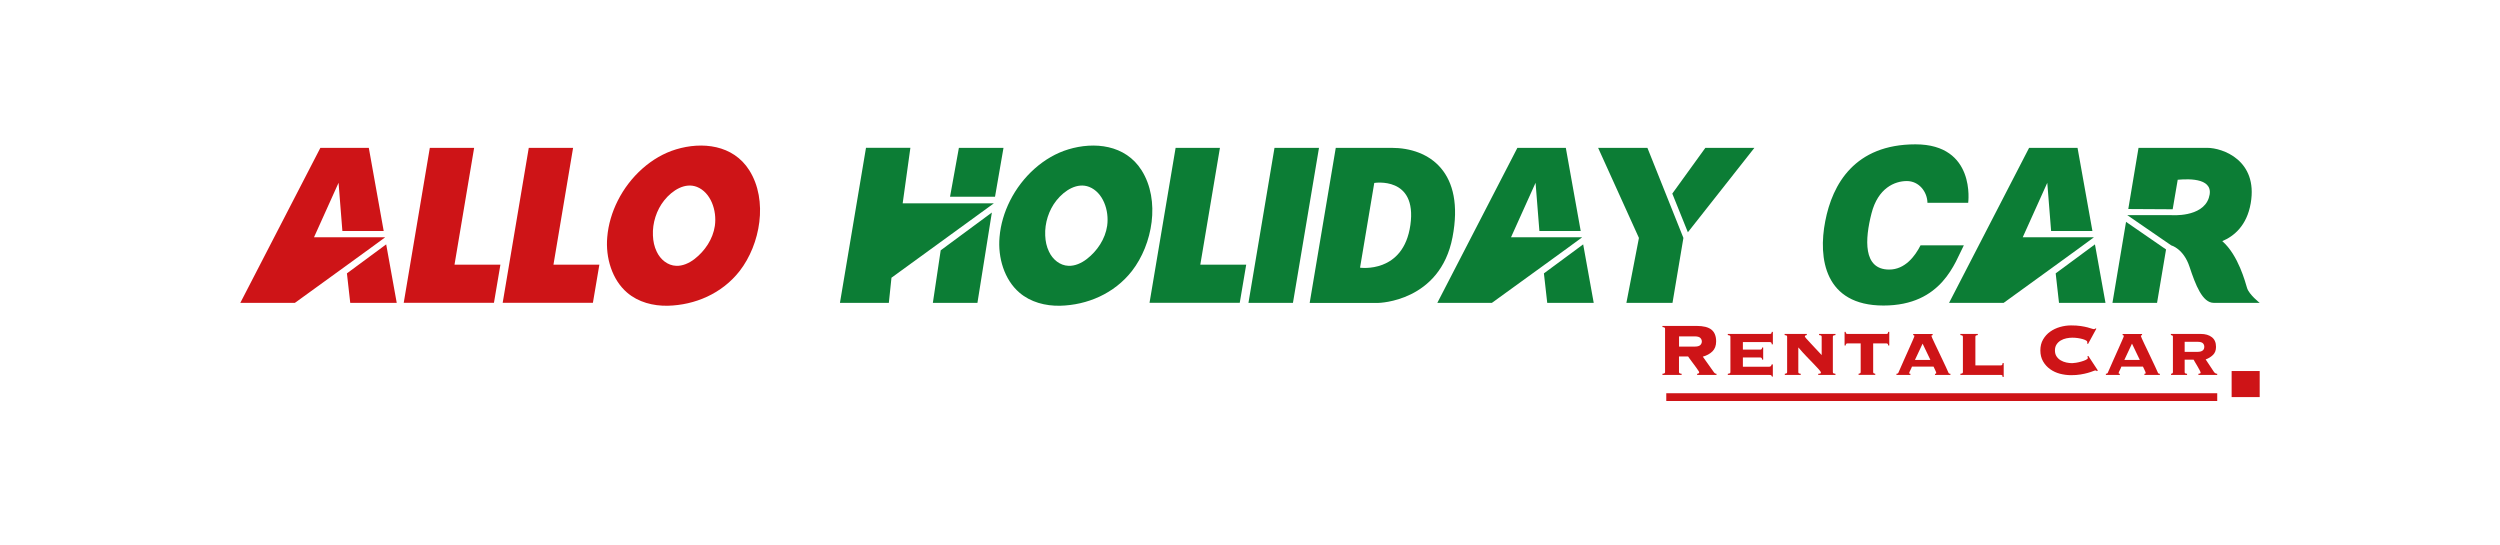 <?xml version="1.0" encoding="utf-8"?>
<!-- Generator: Adobe Illustrator 25.4.1, SVG Export Plug-In . SVG Version: 6.00 Build 0)  -->
<svg version="1.1" id="Calque_1" xmlns="http://www.w3.org/2000/svg" xmlns:xlink="http://www.w3.org/1999/xlink" x="0px" y="0px"
	 viewBox="0 0 979.25 213.61" style="enable-background:new 0 0 979.25 213.61;" xml:space="preserve">
<style type="text/css">
	.st0{fill:#CE1417;}
	.st1{fill:#0C7D35;}
</style>
<g>
	<g>
		<path class="st0" d="M150.78,93.02c0.02,0.09-35.27,25.61-35.27,25.61H94.13l31.36-60.72h18.97l5.83,32.56h-16.18l-1.5-18.87
			L123,92.93h27.77C150.77,92.93,150.77,92.93,150.78,93.02z M155.4,118.63h-18.21l-1.3-11.55l15.38-11.36L155.4,118.63z"/>
		<path class="st0" d="M196.01,103.67l-2.53,14.94h-35.34l10.22-60.7h17.36l-7.69,45.77H196.01z"/>
		<path class="st0" d="M234.77,103.67l-2.53,14.94H196.9l10.22-60.7h17.36l-7.69,45.77H234.77z"/>
		<path class="st0" d="M289.72,106.15c-6.94,8.89-17.54,13.35-28.17,13.61c-5.67,0.11-11.52-1.36-15.93-5.16
			c-5.88-5.05-8.48-13.68-7.76-21.72c0.41-4.98,1.88-9.81,4.1-14.24c4.82-9.59,13.3-17.26,22.87-20.14
			c10.08-3.06,22.32-1.88,28.68,8.22C300.93,78.52,297.82,95.71,289.72,106.15z M272.99,73.21c-4.63-1.81-9.58,1.25-12.79,5.24
			c-3.07,3.8-4.68,8.96-4.45,13.79c0.08,2.25,0.54,4.39,1.47,6.31c1.44,3.1,4.31,5.46,7.65,5.57c2.49,0.11,5.08-1.03,7.21-2.69
			c4.03-3.13,7.17-7.78,7.93-12.95C280.88,82.39,278.38,75.35,272.99,73.21z"/>
		<path class="st1" d="M353.58,79.64h35.72l-40.11,29.14l-1.03,9.84h-19.15l10.2-60.72h17.39L353.58,79.64z M368.47,98.05
			l20.04-14.8l-5.65,35.39H365.4L368.47,98.05z M393.07,57.91l-3.32,19.16h-17.62l3.47-19.16H393.07z"/>
		<path class="st1" d="M443.38,106.15c-6.94,8.89-17.54,13.35-28.17,13.61c-5.67,0.11-11.52-1.36-15.93-5.16
			c-5.88-5.05-8.48-13.68-7.76-21.72c0.41-4.98,1.88-9.81,4.1-14.24c4.82-9.59,13.3-17.26,22.87-20.14
			c10.08-3.06,22.32-1.88,28.68,8.22C454.59,78.52,451.48,95.71,443.38,106.15z M426.65,73.21c-4.63-1.81-9.58,1.25-12.79,5.24
			c-3.07,3.8-4.68,8.96-4.45,13.79c0.08,2.25,0.54,4.39,1.47,6.31c1.44,3.1,4.31,5.46,7.65,5.57c2.49,0.11,5.08-1.03,7.21-2.69
			c4.03-3.13,7.17-7.78,7.93-12.95C434.54,82.39,432.04,75.35,426.65,73.21z"/>
		<path class="st1" d="M488.14,103.67l-2.53,14.94h-35.34l10.22-60.7h17.36l-7.69,45.77H488.14z"/>
		<path class="st1" d="M516.65,57.91l-10.2,60.72h-17.43l10.2-60.72H516.65z"/>
		<path class="st1" d="M568.96,92.87c-4.82,25.37-29.02,25.78-29.02,25.78H513l10.22-60.74c0,0,8.26,0,21.8,0
			C560.01,57.9,573.82,67.53,568.96,92.87z M538.3,71.66l-5.57,33.19c0,0,17.02,2.47,19.72-16.74
			C555.15,68.9,538.3,71.66,538.3,71.66z"/>
		<path class="st1" d="M619.64,93.02c0.02,0.09-35.26,25.61-35.26,25.61h-21.38l31.36-60.72h18.97l5.83,32.56h-16.18l-1.5-18.87
			l-9.61,21.33h27.77C619.63,92.93,619.63,92.93,619.64,93.02z M624.26,118.63h-18.21l-1.3-11.55l15.38-11.36L624.26,118.63z"/>
		<path class="st1" d="M645.29,57.91l14.1,35.29l-4.27,25.43h-18.06l4.91-25.43l-15.99-35.29H645.29z M687.2,57.91l-26.06,33.07
			l-6.1-15.15l12.95-17.92H687.2z"/>
		<path class="st1" d="M733.06,83.61c-2.56,10-3.42,21.98,6.94,21.98c6.19,0,10.12-5.24,12.27-9.48h16.96
			c-3.42,6.45-8.41,23.57-31.48,23.57s-25.64-18.51-22.8-33.04c2.8-14.53,11.55-30.1,35.34-30.1c23.76,0,20.65,22.9,20.65,22.9
			h-15.96c-0.07-4.28-3.28-8.52-8.07-8.52C742.15,70.92,735.59,73.65,733.06,83.61z"/>
		<path class="st1" d="M820.1,93.02c0.02,0.09-35.27,25.61-35.27,25.61h-21.38l31.35-60.72h18.97l5.83,32.56h-16.18l-1.5-18.87
			l-9.61,21.33h27.77C820.09,92.93,820.09,92.93,820.1,93.02z M824.72,118.63h-18.21l-1.3-11.55l15.38-11.36L824.72,118.63z"/>
		<path class="st1" d="M832.77,86.9l15.67,10.81l-3.52,20.92h-17.47L832.77,86.9z M885.12,118.63h-3.13c0,0-10.35,0-14.84,0
			c-4.49,0-7.16-7.05-9.52-14.16c-2.36-7.11-7.16-8.36-7.16-8.36l-17.22-11.84h17.23c0,0,12.13,1,14.7-6.71
			c2.56-7.74-7.25-7.6-12.17-7.15l-1.97,11.56l-17.39-0.1l4.01-23.96c0,0,20.95,0,26.93,0c5.98,0,19.93,4.87,17.02,21.69
			c-1.53,8.86-6.63,12.95-11.14,14.85c6.34,5.54,9.06,16.28,9.71,18.37C881,115.43,885.12,118.63,885.12,118.63z"/>
	</g>
	<rect x="874.13" y="145.33" class="st0" width="10.99" height="10.21"/>
	<g>
		<path class="st0" d="M657.67,145.75c0,0.17,0.05,0.31,0.16,0.42c0.11,0.11,0.4,0.19,0.86,0.24v0.44h-7.51v-0.44
			c0.46-0.05,0.75-0.13,0.86-0.24c0.11-0.11,0.16-0.25,0.16-0.42v-16.99c0-0.17-0.05-0.31-0.16-0.42c-0.11-0.11-0.4-0.19-0.86-0.24
			v-0.44h13.34c2.7,0,4.65,0.49,5.87,1.48c1.21,0.98,1.82,2.51,1.82,4.58c0,1.68-0.49,2.99-1.48,3.94
			c-0.98,0.95-2.23,1.63-3.74,2.04l4.3,6.05c0.29,0.44,0.64,0.66,1.06,0.66v0.44h-7.58v-0.44c0.53-0.02,0.8-0.24,0.8-0.66
			c0-0.05-0.1-0.22-0.29-0.51c-0.2-0.29-0.44-0.64-0.73-1.06c-0.29-0.41-0.61-0.86-0.97-1.33c-0.35-0.47-0.69-0.93-1.02-1.37
			c-0.33-0.44-0.61-0.83-0.86-1.17c-0.24-0.34-0.4-0.57-0.47-0.69h-3.57V145.75z M663.8,135.76c1.07,0,1.8-0.2,2.21-0.6
			c0.4-0.4,0.6-0.87,0.6-1.4c0-0.53-0.2-1-0.6-1.4c-0.4-0.4-1.14-0.6-2.21-0.6h-6.12v4.01H663.8z"/>
		<path class="st0" d="M693.03,143.64c0.49,0,0.8-0.3,0.95-0.91h0.44v4.78h-0.36c-0.12-0.34-0.25-0.54-0.38-0.58
			c-0.13-0.05-0.35-0.07-0.64-0.07h-16.26v-0.44c0.27-0.02,0.5-0.07,0.71-0.15c0.21-0.07,0.31-0.24,0.31-0.51V131.9
			c0-0.27-0.1-0.44-0.31-0.51c-0.21-0.07-0.44-0.12-0.71-0.15v-0.44h16.55c0.15,0,0.29-0.05,0.44-0.15c0.15-0.1,0.22-0.32,0.22-0.66
			h0.44v4.88h-0.44c0-0.36-0.07-0.6-0.22-0.71c-0.15-0.11-0.29-0.16-0.44-0.16h-10.64v2.95h6.85c0.15,0,0.29-0.05,0.44-0.16
			c0.15-0.11,0.22-0.33,0.22-0.67h0.44v4.74h-0.44c0-0.34-0.07-0.57-0.22-0.67c-0.15-0.11-0.29-0.16-0.44-0.16h-6.85v3.61H693.03z"
			/>
		<path class="st0" d="M717.93,145.75c0,0.27,0.1,0.44,0.29,0.51c0.19,0.07,0.44,0.12,0.73,0.15v0.44h-6.74v-0.44
			c0.19,0,0.42-0.02,0.67-0.07c0.26-0.05,0.38-0.18,0.38-0.4c0-0.22-0.27-0.63-0.8-1.22c-0.53-0.6-1.22-1.33-2.06-2.21
			c-0.84-0.87-1.78-1.85-2.83-2.93c-1.05-1.08-2.08-2.23-3.1-3.45l-0.07,0.07v9.55c0,0.27,0.09,0.44,0.27,0.51
			c0.18,0.07,0.41,0.12,0.67,0.15v0.44h-6.23v-0.44c0.24-0.02,0.46-0.07,0.64-0.15c0.18-0.07,0.27-0.24,0.27-0.51V131.9
			c0-0.27-0.1-0.44-0.29-0.51c-0.2-0.07-0.43-0.12-0.69-0.15v-0.44h8.68v0.44c-0.17,0.03-0.34,0.07-0.51,0.15
			c-0.17,0.07-0.25,0.24-0.25,0.51c0,0.05,0.2,0.3,0.6,0.75c0.4,0.45,0.92,1.01,1.55,1.69c0.63,0.68,1.34,1.43,2.11,2.26
			c0.78,0.83,1.56,1.65,2.33,2.48v-7.18c0-0.27-0.1-0.44-0.29-0.51c-0.2-0.07-0.44-0.12-0.73-0.15v-0.44h6.42v0.44
			c-0.29,0.03-0.53,0.07-0.73,0.15c-0.2,0.07-0.29,0.24-0.29,0.51V145.75z"/>
		<path class="st0" d="M738.93,130.81c0.15,0,0.29-0.05,0.44-0.15c0.15-0.1,0.22-0.32,0.22-0.66h0.44v5.32h-0.44
			c0-0.34-0.07-0.56-0.22-0.66c-0.15-0.1-0.29-0.15-0.44-0.15h-5.21v11.23c0,0.27,0.09,0.44,0.27,0.51
			c0.18,0.07,0.37,0.12,0.56,0.15v0.44H728v-0.44c0.19-0.02,0.38-0.07,0.56-0.15c0.18-0.07,0.27-0.24,0.27-0.51v-11.23h-5.21
			c-0.15,0-0.29,0.05-0.44,0.15s-0.22,0.32-0.22,0.66h-0.44V130h0.44c0,0.34,0.07,0.56,0.22,0.66c0.15,0.1,0.29,0.15,0.44,0.15
			H738.93z"/>
		<path class="st0" d="M757.96,146.41c0.07,0,0.17-0.01,0.29-0.04c0.12-0.02,0.18-0.12,0.18-0.29c0-0.1-0.04-0.25-0.13-0.46
			c-0.09-0.21-0.18-0.43-0.29-0.67c-0.11-0.24-0.23-0.49-0.35-0.73c-0.12-0.24-0.22-0.45-0.29-0.62h-8.46
			c-0.05,0.17-0.13,0.38-0.24,0.62c-0.11,0.24-0.23,0.49-0.35,0.73c-0.12,0.24-0.23,0.47-0.33,0.67c-0.1,0.21-0.15,0.36-0.15,0.46
			c0,0.17,0.06,0.27,0.18,0.29c0.12,0.03,0.22,0.04,0.29,0.04v0.44h-5.47v-0.44c0.15,0,0.29-0.03,0.44-0.09
			c0.15-0.06,0.24-0.15,0.29-0.27c0.73-1.7,1.47-3.38,2.22-5.05c0.75-1.66,1.43-3.17,2.02-4.52c0.6-1.35,1.09-2.47,1.48-3.35
			c0.39-0.89,0.58-1.39,0.58-1.51c0-0.22-0.16-0.34-0.47-0.36v-0.44h7.62v0.44c-0.32,0.03-0.47,0.15-0.47,0.36
			c0,0.07,0.13,0.4,0.38,0.97c0.25,0.57,0.59,1.29,1,2.15c0.41,0.86,0.87,1.82,1.37,2.86c0.5,1.05,1,2.09,1.49,3.14
			c0.5,1.05,0.97,2.04,1.4,2.97c0.44,0.94,0.79,1.72,1.06,2.35c0.05,0.12,0.15,0.21,0.29,0.27c0.15,0.06,0.29,0.09,0.44,0.09v0.44
			h-6.05V146.41z M753.08,134.6l-2.99,6.38h6.05L753.08,134.6z"/>
		<path class="st0" d="M768.86,131.9c0-0.27-0.1-0.44-0.29-0.51c-0.2-0.07-0.43-0.12-0.69-0.15v-0.44h6.82v0.44
			c-0.27,0.03-0.49,0.07-0.67,0.15c-0.18,0.07-0.27,0.24-0.27,0.51v11.23h9.99c0.15,0,0.29-0.05,0.44-0.16
			c0.15-0.11,0.22-0.36,0.22-0.75h0.44v5.43h-0.44c0-0.39-0.07-0.62-0.22-0.69c-0.15-0.07-0.29-0.11-0.44-0.11h-15.86v-0.44
			c0.27-0.02,0.5-0.07,0.69-0.15c0.19-0.07,0.29-0.24,0.29-0.51V131.9z"/>
		<path class="st0" d="M817.53,134.49c0.02-0.07,0.04-0.15,0.05-0.24c0.01-0.09,0.02-0.19,0.02-0.31c0-0.19-0.16-0.39-0.49-0.58
			c-0.33-0.19-0.77-0.37-1.31-0.53c-0.55-0.16-1.17-0.29-1.88-0.4c-0.7-0.11-1.45-0.16-2.22-0.16c-0.73,0-1.49,0.09-2.3,0.25
			c-0.8,0.17-1.54,0.45-2.2,0.84c-0.67,0.39-1.22,0.91-1.64,1.55c-0.43,0.65-0.64,1.43-0.64,2.35c0,0.92,0.21,1.71,0.64,2.35
			s0.97,1.16,1.64,1.55c0.67,0.39,1.4,0.67,2.2,0.84c0.8,0.17,1.57,0.25,2.3,0.25c0.32,0,0.81-0.05,1.49-0.16
			c0.68-0.11,1.36-0.26,2.04-0.46c0.68-0.19,1.28-0.41,1.8-0.66c0.52-0.24,0.78-0.5,0.78-0.76c0-0.12-0.02-0.22-0.07-0.29
			c-0.05-0.07-0.1-0.16-0.15-0.25l0.4-0.26l3.75,5.72l-0.44,0.26c-0.05-0.12-0.12-0.2-0.2-0.24c-0.08-0.04-0.19-0.05-0.31-0.05
			c-0.17,0-0.51,0.1-1.02,0.31c-0.51,0.21-1.17,0.43-1.99,0.66c-0.81,0.23-1.77,0.44-2.86,0.62c-1.09,0.18-2.32,0.27-3.68,0.27
			c-1.46,0-2.9-0.19-4.34-0.56c-1.43-0.38-2.72-0.97-3.86-1.79s-2.07-1.83-2.77-3.06c-0.7-1.23-1.06-2.65-1.06-4.28
			s0.35-3.06,1.06-4.28c0.71-1.23,1.63-2.25,2.77-3.06s2.43-1.43,3.86-1.84c1.43-0.41,2.88-0.62,4.34-0.62s2.72,0.08,3.77,0.24
			c1.06,0.16,1.95,0.34,2.68,0.53c0.7,0.19,1.25,0.36,1.64,0.49c0.39,0.13,0.68,0.2,0.87,0.2c0.22,0,0.4-0.1,0.55-0.29l0.4,0.11
			l-3.28,6.02L817.53,134.49z"/>
		<path class="st0" d="M839.99,146.41c0.07,0,0.17-0.01,0.29-0.04c0.12-0.02,0.18-0.12,0.18-0.29c0-0.1-0.04-0.25-0.13-0.46
			c-0.09-0.21-0.18-0.43-0.29-0.67c-0.11-0.24-0.23-0.49-0.35-0.73c-0.12-0.24-0.22-0.45-0.29-0.62h-8.46
			c-0.05,0.17-0.13,0.38-0.24,0.62c-0.11,0.24-0.23,0.49-0.35,0.73c-0.12,0.24-0.23,0.47-0.33,0.67c-0.1,0.21-0.15,0.36-0.15,0.46
			c0,0.17,0.06,0.27,0.18,0.29c0.12,0.03,0.22,0.04,0.29,0.04v0.44h-5.47v-0.44c0.15,0,0.29-0.03,0.44-0.09
			c0.15-0.06,0.24-0.15,0.29-0.27c0.73-1.7,1.47-3.38,2.22-5.05c0.75-1.66,1.43-3.17,2.02-4.52c0.59-1.35,1.09-2.47,1.48-3.35
			c0.39-0.89,0.58-1.39,0.58-1.51c0-0.22-0.16-0.34-0.47-0.36v-0.44h7.62v0.44c-0.32,0.03-0.47,0.15-0.47,0.36
			c0,0.07,0.13,0.4,0.38,0.97c0.26,0.57,0.59,1.29,1,2.15c0.41,0.86,0.87,1.82,1.37,2.86c0.5,1.05,1,2.09,1.49,3.14
			c0.5,1.05,0.96,2.04,1.4,2.97c0.44,0.94,0.79,1.72,1.06,2.35c0.05,0.12,0.15,0.21,0.29,0.27c0.15,0.06,0.29,0.09,0.44,0.09v0.44
			h-6.05V146.41z M835.1,134.6l-2.99,6.38h6.05L835.1,134.6z"/>
		<path class="st0" d="M851.14,131.9c0-0.27-0.09-0.44-0.26-0.51c-0.17-0.07-0.35-0.12-0.55-0.15v-0.44h11.7
			c1.82,0,3.27,0.43,4.36,1.28s1.62,2.11,1.62,3.79c0,1.31-0.38,2.35-1.15,3.12c-0.77,0.76-1.73,1.37-2.9,1.8l3.24,4.89
			c0.12,0.19,0.3,0.36,0.53,0.51c0.23,0.15,0.48,0.22,0.75,0.22v0.44h-7.36v-0.44c0.17,0,0.36-0.03,0.56-0.09
			c0.21-0.06,0.31-0.19,0.31-0.38c0-0.12-0.13-0.43-0.38-0.91c-0.26-0.49-0.55-1.01-0.87-1.57c-0.33-0.56-0.64-1.09-0.95-1.6
			c-0.3-0.51-0.49-0.84-0.56-0.98h-3.5v4.88c0,0.27,0.09,0.44,0.27,0.51c0.18,0.07,0.41,0.12,0.67,0.15v0.44h-6.27v-0.44
			c0.15-0.02,0.3-0.07,0.47-0.15c0.17-0.07,0.26-0.24,0.26-0.51V131.9z M860.91,137.81c0.78,0,1.39-0.16,1.84-0.49
			c0.45-0.33,0.67-0.82,0.67-1.48c0-0.56-0.19-1.03-0.56-1.4c-0.38-0.38-1.11-0.56-2.21-0.56h-4.92v3.94H860.91z"/>
	</g>
	<rect x="652.68" y="154.03" class="st0" width="215.81" height="3.04"/>
</g>
</svg>

